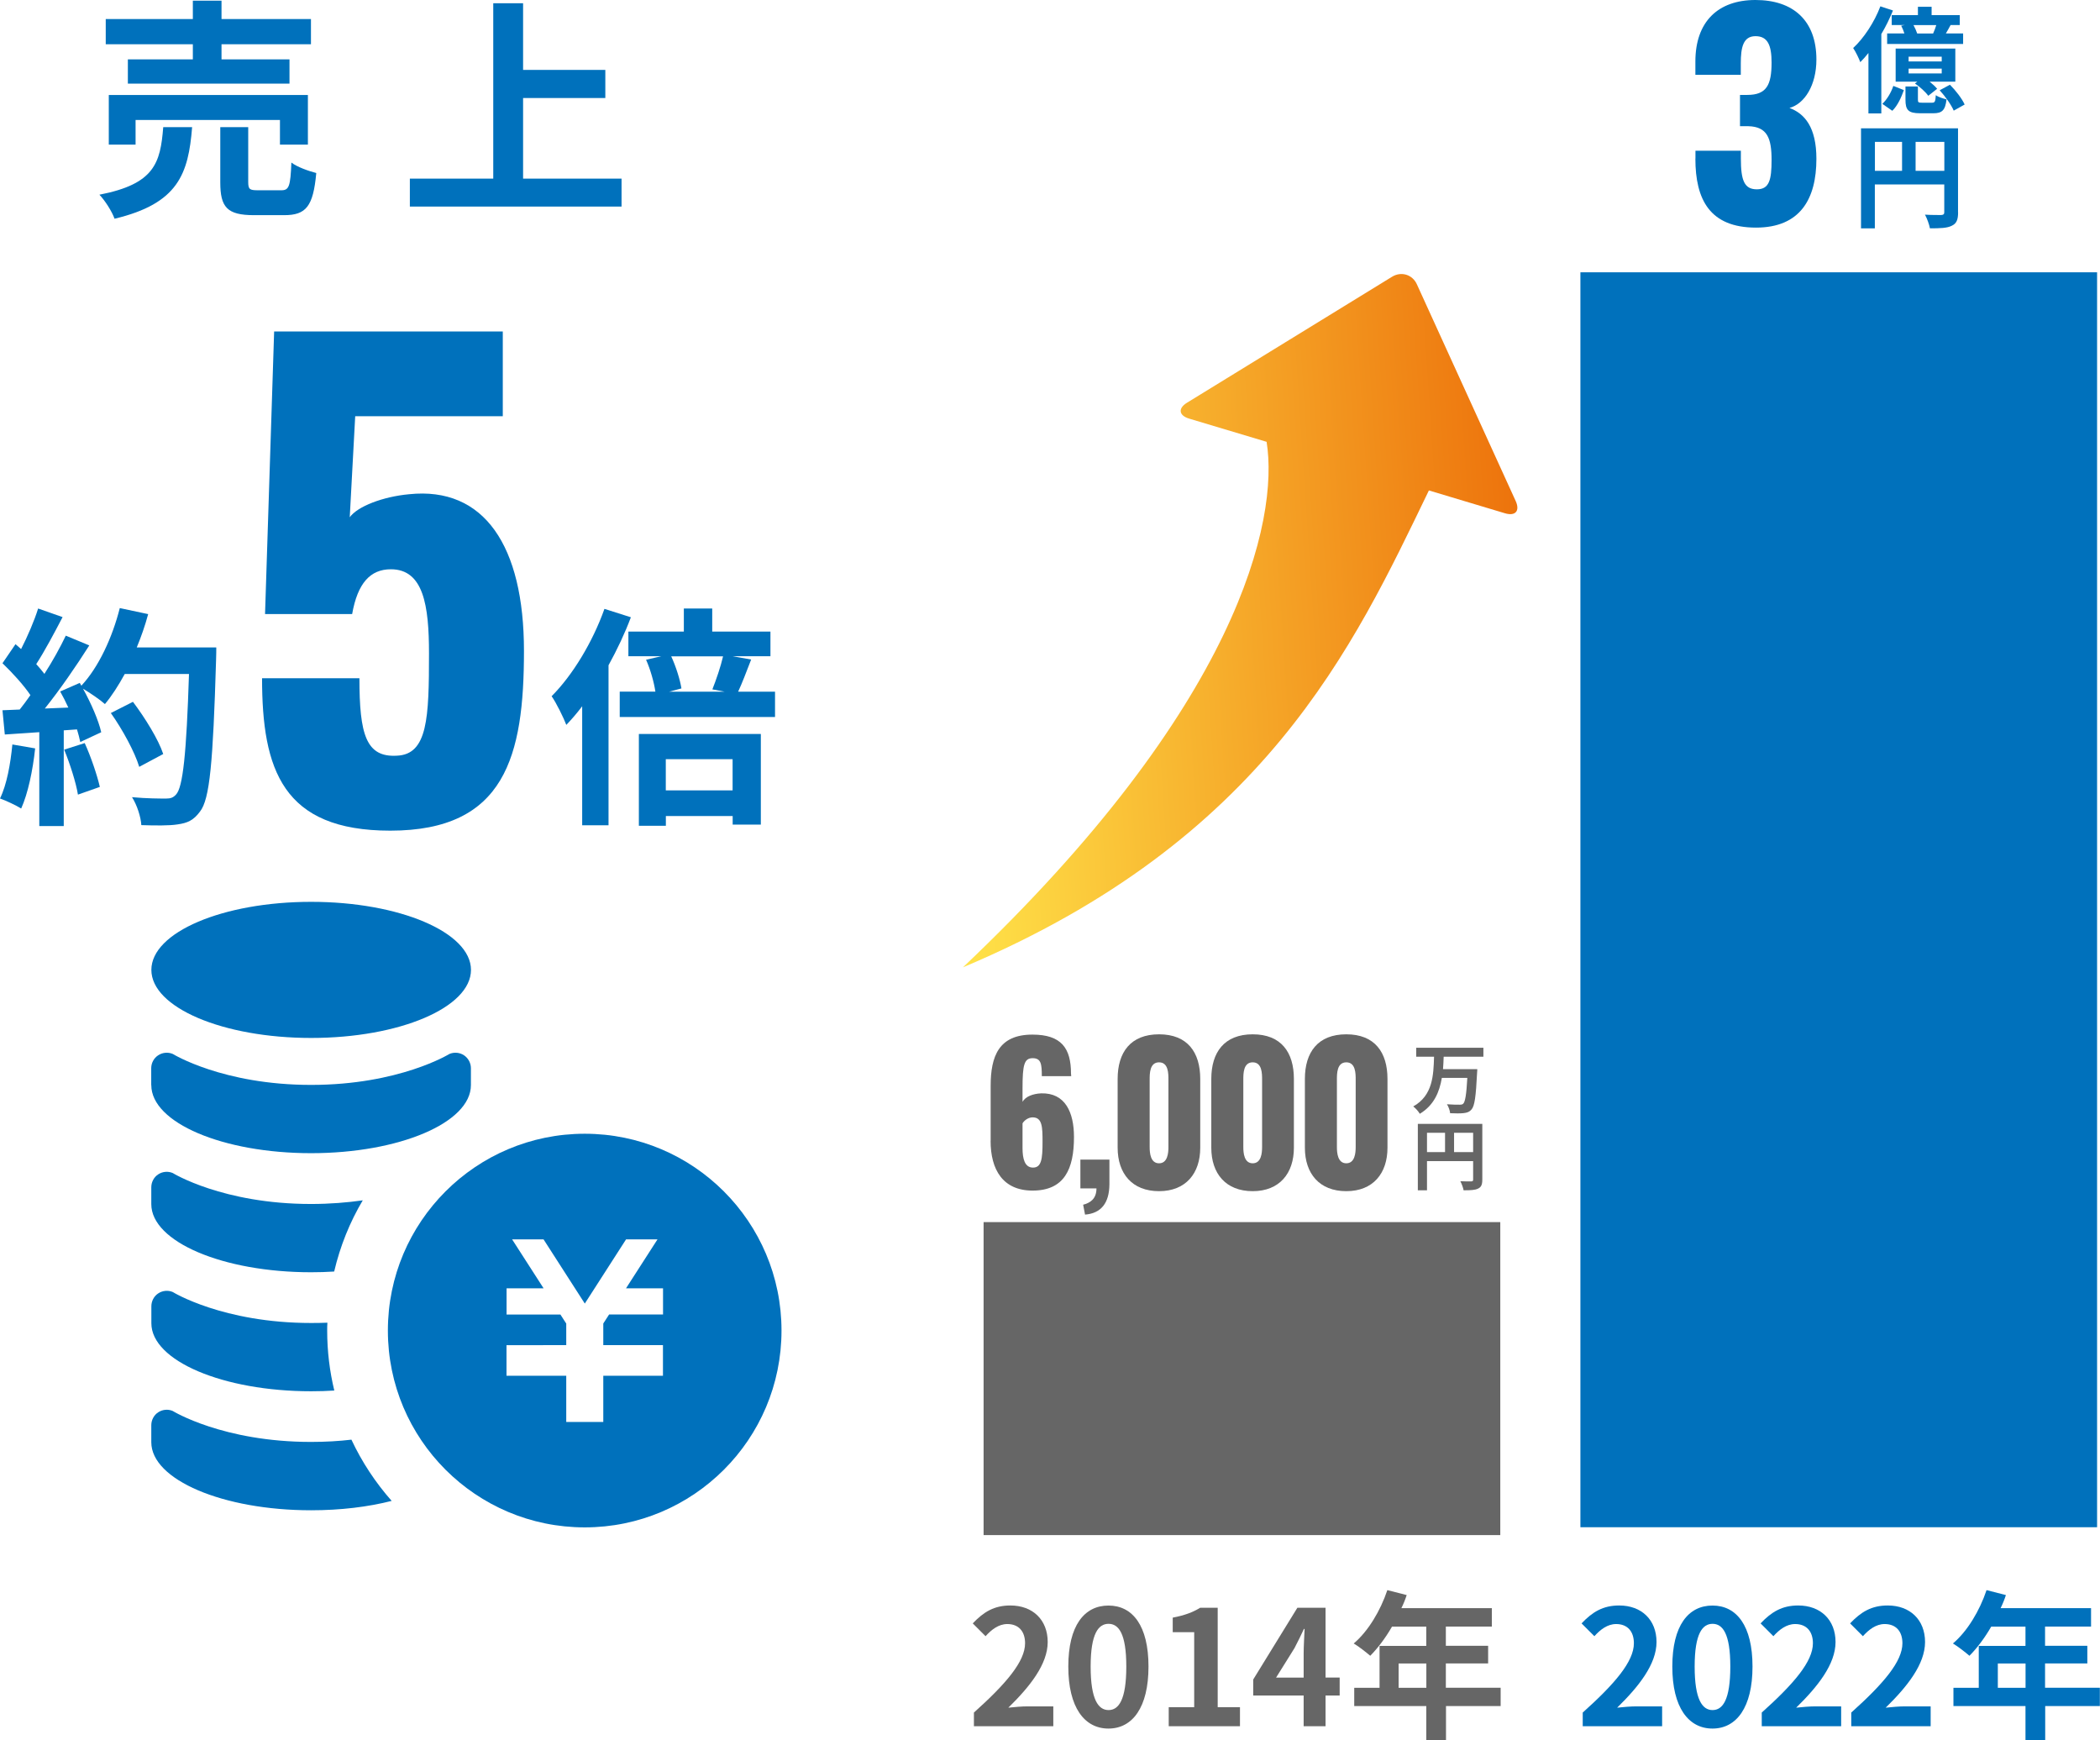 <?xml version="1.0" encoding="UTF-8"?>
<svg id="_レイヤー_2" data-name="レイヤー 2" xmlns="http://www.w3.org/2000/svg" xmlns:xlink="http://www.w3.org/1999/xlink" viewBox="0 0 288.57 239.1">
  <defs>
    <style>
      .cls-1 {
        fill: #0071bc;
      }

      .cls-2 {
        fill: #666;
      }

      .cls-3 {
        fill: url(#_新規グラデーションスウォッチ_コ_4);
      }
    </style>
    <linearGradient id="_新規グラデーションスウォッチ_コ_4" data-name="新規グラデーションスウォッチ コ 4" x1="126.92" y1="136.8" x2="207.12" y2="136.8" gradientTransform="translate(-6.37 -40.65) rotate(-3.79)" gradientUnits="userSpaceOnUse">
      <stop offset="0" stop-color="#ffe349"/>
      <stop offset="1" stop-color="#ed730c"/>
    </linearGradient>
  </defs>
  <g id="TEXT倍数変更あり">
    <g>
      <g>
        <path class="cls-2" d="m133.82,235.29c4.42-3.96,7.04-7.02,7.04-9.53,0-1.65-.9-2.64-2.44-2.64-1.19,0-2.18.77-2.99,1.67l-1.76-1.76c1.5-1.58,2.95-2.46,5.17-2.46,3.08,0,5.13,1.98,5.13,5.02s-2.44,6.12-5.41,9.02c.81-.09,1.89-.18,2.64-.18h3.54v2.73h-10.91v-1.87Z"/>
        <path class="cls-2" d="m146.8,228.96c0-5.63,2.2-8.38,5.52-8.38s5.5,2.77,5.5,8.38-2.2,8.52-5.5,8.52-5.52-2.9-5.52-8.52Zm7.97,0c0-4.55-1.06-5.87-2.44-5.87s-2.46,1.32-2.46,5.87,1.06,5.98,2.46,5.98,2.44-1.41,2.44-5.98Z"/>
        <path class="cls-2" d="m160.6,234.54h3.5v-10.3h-2.95v-2c1.63-.31,2.75-.73,3.78-1.36h2.4v13.66h3.06v2.62h-9.79v-2.62Z"/>
        <path class="cls-2" d="m184.09,232.94h-1.94v4.22h-3.01v-4.22h-6.93v-2.2l6.07-9.86h3.87v9.59h1.94v2.46Zm-4.95-2.46v-3.32c0-.95.09-2.42.13-3.37h-.09c-.4.86-.84,1.76-1.3,2.64l-2.53,4.05h3.79Z"/>
        <path class="cls-2" d="m206.23,234.39h-7.53v4.71h-2.71v-4.71h-9.9v-2.51h3.48v-5.76h6.42v-2.64h-4.71c-.9,1.56-1.96,2.97-2.99,4-.51-.44-1.63-1.32-2.27-1.69,1.98-1.67,3.67-4.49,4.62-7.33l2.66.68c-.2.62-.44,1.21-.73,1.8h12.43v2.53h-6.32v2.64h5.81v2.42h-5.81v3.34h7.53v2.51Zm-10.23-2.51v-3.34h-3.81v3.34h3.81Z"/>
      </g>
      <g>
        <path class="cls-1" d="m217.48,235.29c4.42-3.96,7.04-7.02,7.04-9.53,0-1.65-.9-2.64-2.44-2.64-1.19,0-2.18.77-2.99,1.67l-1.76-1.76c1.5-1.58,2.95-2.46,5.17-2.46,3.08,0,5.13,1.98,5.13,5.02s-2.44,6.12-5.41,9.02c.81-.09,1.89-.18,2.64-.18h3.54v2.73h-10.91v-1.87Z"/>
        <path class="cls-1" d="m229.8,228.96c0-5.63,2.2-8.38,5.52-8.38s5.5,2.77,5.5,8.38-2.2,8.52-5.5,8.52-5.52-2.9-5.52-8.52Zm7.97,0c0-4.55-1.06-5.87-2.44-5.87s-2.46,1.32-2.46,5.87,1.06,5.98,2.46,5.98,2.44-1.41,2.44-5.98Z"/>
        <path class="cls-1" d="m242.08,235.29c4.42-3.96,7.04-7.02,7.04-9.53,0-1.65-.9-2.64-2.44-2.64-1.19,0-2.18.77-2.99,1.67l-1.76-1.76c1.5-1.58,2.95-2.46,5.17-2.46,3.08,0,5.13,1.98,5.13,5.02s-2.44,6.12-5.41,9.02c.81-.09,1.89-.18,2.64-.18h3.54v2.73h-10.91v-1.87Z"/>
        <path class="cls-1" d="m254.38,235.29c4.42-3.96,7.04-7.02,7.04-9.53,0-1.65-.9-2.64-2.44-2.64-1.19,0-2.18.77-2.99,1.67l-1.76-1.76c1.5-1.58,2.95-2.46,5.17-2.46,3.08,0,5.13,1.98,5.13,5.02s-2.44,6.12-5.41,9.02c.81-.09,1.89-.18,2.64-.18h3.54v2.73h-10.91v-1.87Z"/>
        <path class="cls-1" d="m288.57,234.39h-7.53v4.71h-2.71v-4.71h-9.9v-2.51h3.48v-5.76h6.42v-2.64h-4.71c-.9,1.56-1.96,2.97-2.99,4-.51-.44-1.63-1.32-2.27-1.69,1.98-1.67,3.67-4.49,4.62-7.33l2.66.68c-.2.62-.44,1.21-.73,1.8h12.43v2.53h-6.32v2.64h5.81v2.42h-5.81v3.34h7.53v2.51Zm-10.23-2.51v-3.34h-3.81v3.34h3.81Z"/>
      </g>
      <rect class="cls-1" x="166.46" y="88.11" width="172.41" height="71" transform="translate(129.06 376.28) rotate(-90)"/>
      <g>
        <path class="cls-1" d="m26.4,17.47c-.51,6.43-1.92,10.5-10.66,12.58-.35-.99-1.31-2.5-2.08-3.3,7.58-1.47,8.38-4.35,8.77-9.28h3.97Zm.1-11.39h-11.97v-3.46h11.97V.09h3.94v2.53h12.29v3.46h-12.29v2.08h9.34v3.33h-22.21v-3.33h8.93v-2.08Zm11.97,13.79v-3.39h-19.84v3.39h-3.68v-6.82h27.36v6.82h-3.84Zm.19,6.27c1.06,0,1.25-.54,1.38-3.81.77.61,2.4,1.18,3.42,1.44-.42,4.61-1.41,5.79-4.42,5.79h-4.13c-3.71,0-4.64-1.09-4.64-4.51v-7.58h3.84v7.52c0,1.02.19,1.15,1.34,1.15h3.2Z"/>
        <path class="cls-1" d="m85.41,24.54v3.84h-29.09v-3.84h11.46V.45h4.1v9.15h11.3v3.87h-11.3v11.07h13.54Z"/>
      </g>
      <g>
        <path class="cls-1" d="m80.35,155.76c-14.94,0-27.05,12.11-27.05,27.04s12.11,27.04,27.05,27.04,27.04-12.11,27.04-27.04-12.11-27.04-27.04-27.04Zm10.75,24.83h-7.4l-.8,1.24v2.97h8.2v4.21h-8.2v6.35h-5.09v-6.35h-8.21v-4.2h0s8.21-.01,8.21-.01v-2.96l-.8-1.24h-7.4v-3.6h5.09l-4.33-6.73h4.32l5.67,8.82,5.67-8.82h4.32l-4.33,6.73h5.09v3.6Z"/>
        <path class="cls-1" d="m64.72,133.25c0,5.17-9.83,9.35-21.96,9.35s-21.96-4.18-21.96-9.35,9.83-9.35,21.96-9.35,21.96,4.19,21.96,9.35Z"/>
        <path class="cls-1" d="m20.79,149.08c0,5.17,9.83,9.35,21.96,9.35s21.96-4.19,21.96-9.35v-2.32c0-.71-.36-1.38-.95-1.78-.59-.39-1.35-.46-2.01-.18,0,0-6.87,4.25-19,4.25s-19-4.25-19-4.25c-.66-.28-1.42-.21-2.01.18-.6.39-.96,1.06-.96,1.78v2.32Z"/>
        <path class="cls-1" d="m49.86,164.89c-1.79,3.01-3.12,6.31-3.94,9.8-1.04.07-2.09.1-3.17.1-12.12,0-21.96-4.19-21.96-9.36v-2.31c0-.71.35-1.39.95-1.78.59-.39,1.35-.46,2-.18,0,0,6.88,4.25,19,4.25,2.62,0,4.99-.2,7.1-.5Z"/>
        <path class="cls-1" d="m45.95,191.04c-1.03.07-2.12.1-3.19.1-12.12,0-21.96-4.19-21.96-9.34v-2.33c0-.71.35-1.39.95-1.78.59-.39,1.35-.46,2-.18,0,0,6.88,4.25,19,4.25.77,0,1.51-.01,2.24-.04-.03.36-.03.73-.03,1.09,0,2.83.34,5.59.98,8.24Z"/>
        <path class="cls-1" d="m53.83,206.2c-3.25.83-7.03,1.29-11.08,1.29-12.12,0-21.96-4.19-21.96-9.35v-2.33c0-.71.35-1.39.95-1.78.59-.39,1.35-.46,2-.18,0,0,6.88,4.25,19,4.25,1.99,0,3.85-.11,5.55-.31,1.44,3.07,3.31,5.9,5.53,8.41Z"/>
      </g>
      <rect class="cls-2" x="149.16" y="153.9" width="43" height="71" transform="translate(-18.74 360.06) rotate(-90)"/>
      <g>
        <path class="cls-1" d="m86.69,84.81c-.83,2.21-1.89,4.45-3.07,6.59v21.98h-3.62v-16.35c-.7.93-1.44,1.79-2.18,2.56-.35-.93-1.38-3.04-2.02-3.94,2.88-2.88,5.63-7.42,7.26-12l3.62,1.15Zm19.81,10.21v3.49h-21.34v-3.49h4.9c-.19-1.28-.67-3.01-1.28-4.38l2.08-.48h-4.51v-3.39h7.62v-3.17h3.9v3.17h8v3.39h-5.18l2.53.45c-.64,1.66-1.25,3.26-1.79,4.42h5.09Zm-18.72,5.82h16.77v12.45h-3.87v-1.18h-9.18v1.34h-3.71v-12.61Zm3.71,3.46v4.29h9.18v-4.29h-9.18Zm.74-14.14c.67,1.44,1.22,3.23,1.41,4.42l-1.7.45h7.65l-1.7-.32c.51-1.28,1.15-3.14,1.47-4.54h-7.14Z"/>
        <path class="cls-1" d="m4.83,102.82c-.32,3.01-.99,6.21-1.92,8.26-.67-.42-2.08-1.09-2.91-1.38.93-1.89,1.44-4.74,1.7-7.42l3.14.54Zm24.89-13.85s0,1.28-.03,1.76c-.42,14.02-.86,19.07-2.21,20.77-.9,1.22-1.73,1.57-3.07,1.76-1.15.19-3.14.16-4.99.1-.06-1.09-.58-2.75-1.28-3.84,2.02.19,3.84.19,4.7.19.61,0,.96-.13,1.34-.54.96-.99,1.44-5.66,1.79-16.57h-8.83c-.86,1.57-1.76,2.98-2.72,4.13-.64-.58-2.05-1.54-3.01-2.11,1.12,2.02,2.14,4.38,2.5,5.98l-2.88,1.34c-.1-.51-.26-1.09-.45-1.73l-1.82.13v13.15h-3.36v-12.9l-4.74.32-.32-3.33,2.37-.1c.48-.61.99-1.28,1.47-1.98-.93-1.38-2.5-3.1-3.84-4.38l1.79-2.62c.26.22.51.45.77.67.9-1.76,1.82-3.9,2.34-5.57l3.36,1.18c-1.15,2.21-2.46,4.67-3.62,6.46.42.45.8.93,1.12,1.34,1.15-1.79,2.18-3.65,2.94-5.25l3.23,1.34c-1.79,2.82-4.03,6.08-6.11,8.67l3.23-.13c-.35-.77-.74-1.54-1.12-2.21l2.69-1.18.22.38c2.37-2.53,4.26-6.62,5.28-10.66l3.9.83c-.42,1.57-.96,3.1-1.57,4.58h10.91Zm-18.08,13.12c.86,1.89,1.7,4.38,2.08,6.02l-3.01,1.06c-.26-1.63-1.09-4.22-1.89-6.18l2.82-.9Zm7.49,3.26c-.61-2.02-2.27-5.09-3.9-7.39l3.04-1.54c1.66,2.21,3.49,5.15,4.16,7.17l-3.29,1.76Z"/>
        <path class="cls-1" d="m36.01,93.18h13.38c0,7.73.91,10.89,5.15,10.64,4.24-.17,4.41-5.24,4.41-14.05,0-6.57-.75-11.56-5.24-11.56-2.83,0-4.57,1.91-5.32,6.15h-11.97l1.25-38.82h31.42v11.64h-20.28l-.75,13.88c1.08-1.5,4.57-2.83,8.15-3.16,10.31-1.08,15.79,7.07,15.79,21.53s-2.58,24.69-18.37,24.69c-14.8,0-17.62-8.4-17.62-20.95Z"/>
      </g>
      <g>
        <path class="cls-1" d="m232.98,21.79v-1.08h6.24v1.08c0,3.03.49,4.22,2.2,4.22s2.02-1.31,2.02-4.04c0-2.99-.6-4.56-3.18-4.63h-1.16v-4.3h1.01c2.65,0,3.33-1.38,3.33-4.45,0-2.35-.52-3.62-2.21-3.62s-2.02,1.53-2.02,3.74v1.57h-6.24v-1.83c0-5.46,3.1-8.45,8.26-8.45s8.37,2.8,8.37,8.18c0,3.55-1.64,6.09-3.7,6.65,2.09.78,3.7,2.65,3.7,6.99,0,5.53-2.24,9.45-8.3,9.45-6.35,0-8.33-3.85-8.33-9.49Z"/>
        <g>
          <path class="cls-1" d="m260.12,1.44c-.43,1.07-.98,2.2-1.6,3.24v10.9h-1.77V7.28c-.36.46-.74.88-1.12,1.26-.16-.46-.65-1.47-.98-1.94,1.47-1.36,2.91-3.54,3.74-5.73l1.72.57Zm-1.47,12.84c.66-.62,1.23-1.6,1.52-2.48l1.45.58c-.35.98-.85,2.12-1.59,2.84l-1.37-.95Zm4.9-12.19V.93h1.88v1.15h3.87v1.36h-1.26c-.22.41-.44.81-.65,1.15h2.37v1.45h-10.44v-1.45h2.37c-.11-.35-.27-.74-.44-1.06l.5-.09h-1.8v-1.36h3.6Zm5.13,9.13h-3.52c.41.33.79.68,1.03.98l-1.22.96c-.35-.51-1.15-1.23-1.83-1.69l.33-.25h-2.98v-4.55h8.2v4.55Zm-3.19,2.89c.38,0,.46-.13.52-1.04.3.25,1.01.47,1.47.58-.17,1.52-.63,1.91-1.8,1.91h-1.83c-1.64,0-2.01-.46-2.01-1.86v-1.82h1.71v1.8c0,.38.06.43.55.43h1.39Zm1.33-6.32h-4.55v.65h4.55v-.65Zm0,1.64h-4.55v.66h4.55v-.66Zm-1.18-4.83c.16-.36.32-.77.43-1.15h-3.13c.21.38.4.81.51,1.15h2.2Zm2.31,7.04c.79.79,1.66,1.91,2.02,2.72l-1.5.84c-.32-.77-1.15-1.94-1.93-2.8l1.41-.76Z"/>
          <path class="cls-1" d="m269.07,29.17c0,1.03-.22,1.55-.88,1.85-.63.32-1.58.35-2.99.35-.09-.52-.41-1.39-.68-1.88.9.06,1.93.05,2.24.05.3-.02.41-.11.41-.38v-3.82h-9.54v6.03h-1.9v-13.74h13.33v11.54Zm-11.43-5.7h3.73v-3.98h-3.73v3.98Zm9.54,0v-3.98h-3.95v3.98h3.95Z"/>
        </g>
      </g>
      <g>
        <path class="cls-2" d="m136.13,156.73v-7.54c0-4.07,1.11-7.05,5.74-7.05,3.99,0,5.3,1.88,5.3,5.35,0,.13.03.26.03.36h-4.04c0-1.67-.1-2.47-1.26-2.47s-1.39.9-1.39,4.14v1.85c.41-.72,1.42-1.11,2.57-1.16,3.29-.08,4.5,2.6,4.5,6,0,4.38-1.31,7.36-5.69,7.36-4.09,0-5.77-2.88-5.77-6.85Zm7.13.15c0-2.03-.03-3.37-1.36-3.37-.64,0-1.18.46-1.39.82v3.4c0,1.42.28,2.68,1.44,2.68s1.31-1.18,1.31-3.53Z"/>
        <path class="cls-2" d="m148.84,165.51c.9-.23,1.83-.75,1.83-2.24h-2.21v-3.96h3.99v3.42c-.03,2.55-1.13,3.96-3.35,4.14l-.26-1.36Z"/>
        <path class="cls-2" d="m153.58,157.68v-9.45c0-3.66,1.78-6.13,5.69-6.13s5.66,2.47,5.66,6.13v9.45c0,3.5-1.96,5.97-5.66,5.97s-5.69-2.42-5.69-5.97Zm6.98-.1v-9.24c0-.85,0-2.39-1.29-2.39s-1.29,1.54-1.29,2.39v9.24c0,.8.1,2.24,1.29,2.24s1.29-1.44,1.29-2.24Z"/>
        <path class="cls-2" d="m166.45,157.68v-9.45c0-3.66,1.78-6.13,5.69-6.13s5.66,2.47,5.66,6.13v9.45c0,3.5-1.96,5.97-5.66,5.97s-5.69-2.42-5.69-5.97Zm6.98-.1v-9.24c0-.85,0-2.39-1.29-2.39s-1.29,1.54-1.29,2.39v9.24c0,.8.1,2.24,1.29,2.24s1.29-1.44,1.29-2.24Z"/>
        <path class="cls-2" d="m179.31,157.68v-9.45c0-3.66,1.78-6.13,5.69-6.13s5.66,2.47,5.66,6.13v9.45c0,3.5-1.96,5.97-5.66,5.97s-5.69-2.42-5.69-5.97Zm6.98-.1v-9.24c0-.85,0-2.39-1.29-2.39s-1.29,1.54-1.29,2.39v9.24c0,.8.1,2.24,1.29,2.24s1.29-1.44,1.29-2.24Z"/>
      </g>
      <g>
        <path class="cls-2" d="m198.38,145.19c-.02.56-.04,1.13-.09,1.7h4.71s-.01.4-.03.56c-.16,3.22-.34,4.49-.75,4.96-.31.37-.65.47-1.12.52-.41.05-1.13.04-1.83.01-.03-.36-.21-.88-.44-1.23.72.06,1.44.06,1.75.06.22,0,.36-.02.49-.14.27-.26.44-1.29.56-3.54h-3.5c-.33,1.94-1.08,3.76-3.03,4.93-.19-.34-.58-.77-.9-1.01,2.7-1.51,2.78-4.3,2.86-6.83h-2.45v-1.23h9.23v1.23h-5.46Z"/>
        <path class="cls-2" d="m203.69,162.07c0,.68-.15,1.03-.59,1.23-.42.21-1.05.23-1.98.23-.06-.35-.27-.92-.45-1.25.6.04,1.28.03,1.49.03.2-.01.27-.07.27-.25v-2.54h-6.34v4.01h-1.26v-9.13h8.86v7.67Zm-7.6-3.79h2.48v-2.65h-2.48v2.65Zm6.34,0v-2.65h-2.62v2.65h2.62Z"/>
      </g>
      <path class="cls-3" d="m191.29,38.02l-28.18,17.31c-1.26.77-1.13,1.75.29,2.18l10.65,3.19c1.71,10.68-3.73,36.2-41.73,72.2,41.5-17.49,53.66-44.06,64.03-65.52l10.47,3.14c1.42.42,2.07-.33,1.46-1.68l-13.58-29.78c-.61-1.35-2.15-1.81-3.41-1.04Z"/>
    </g>
  </g>
</svg>